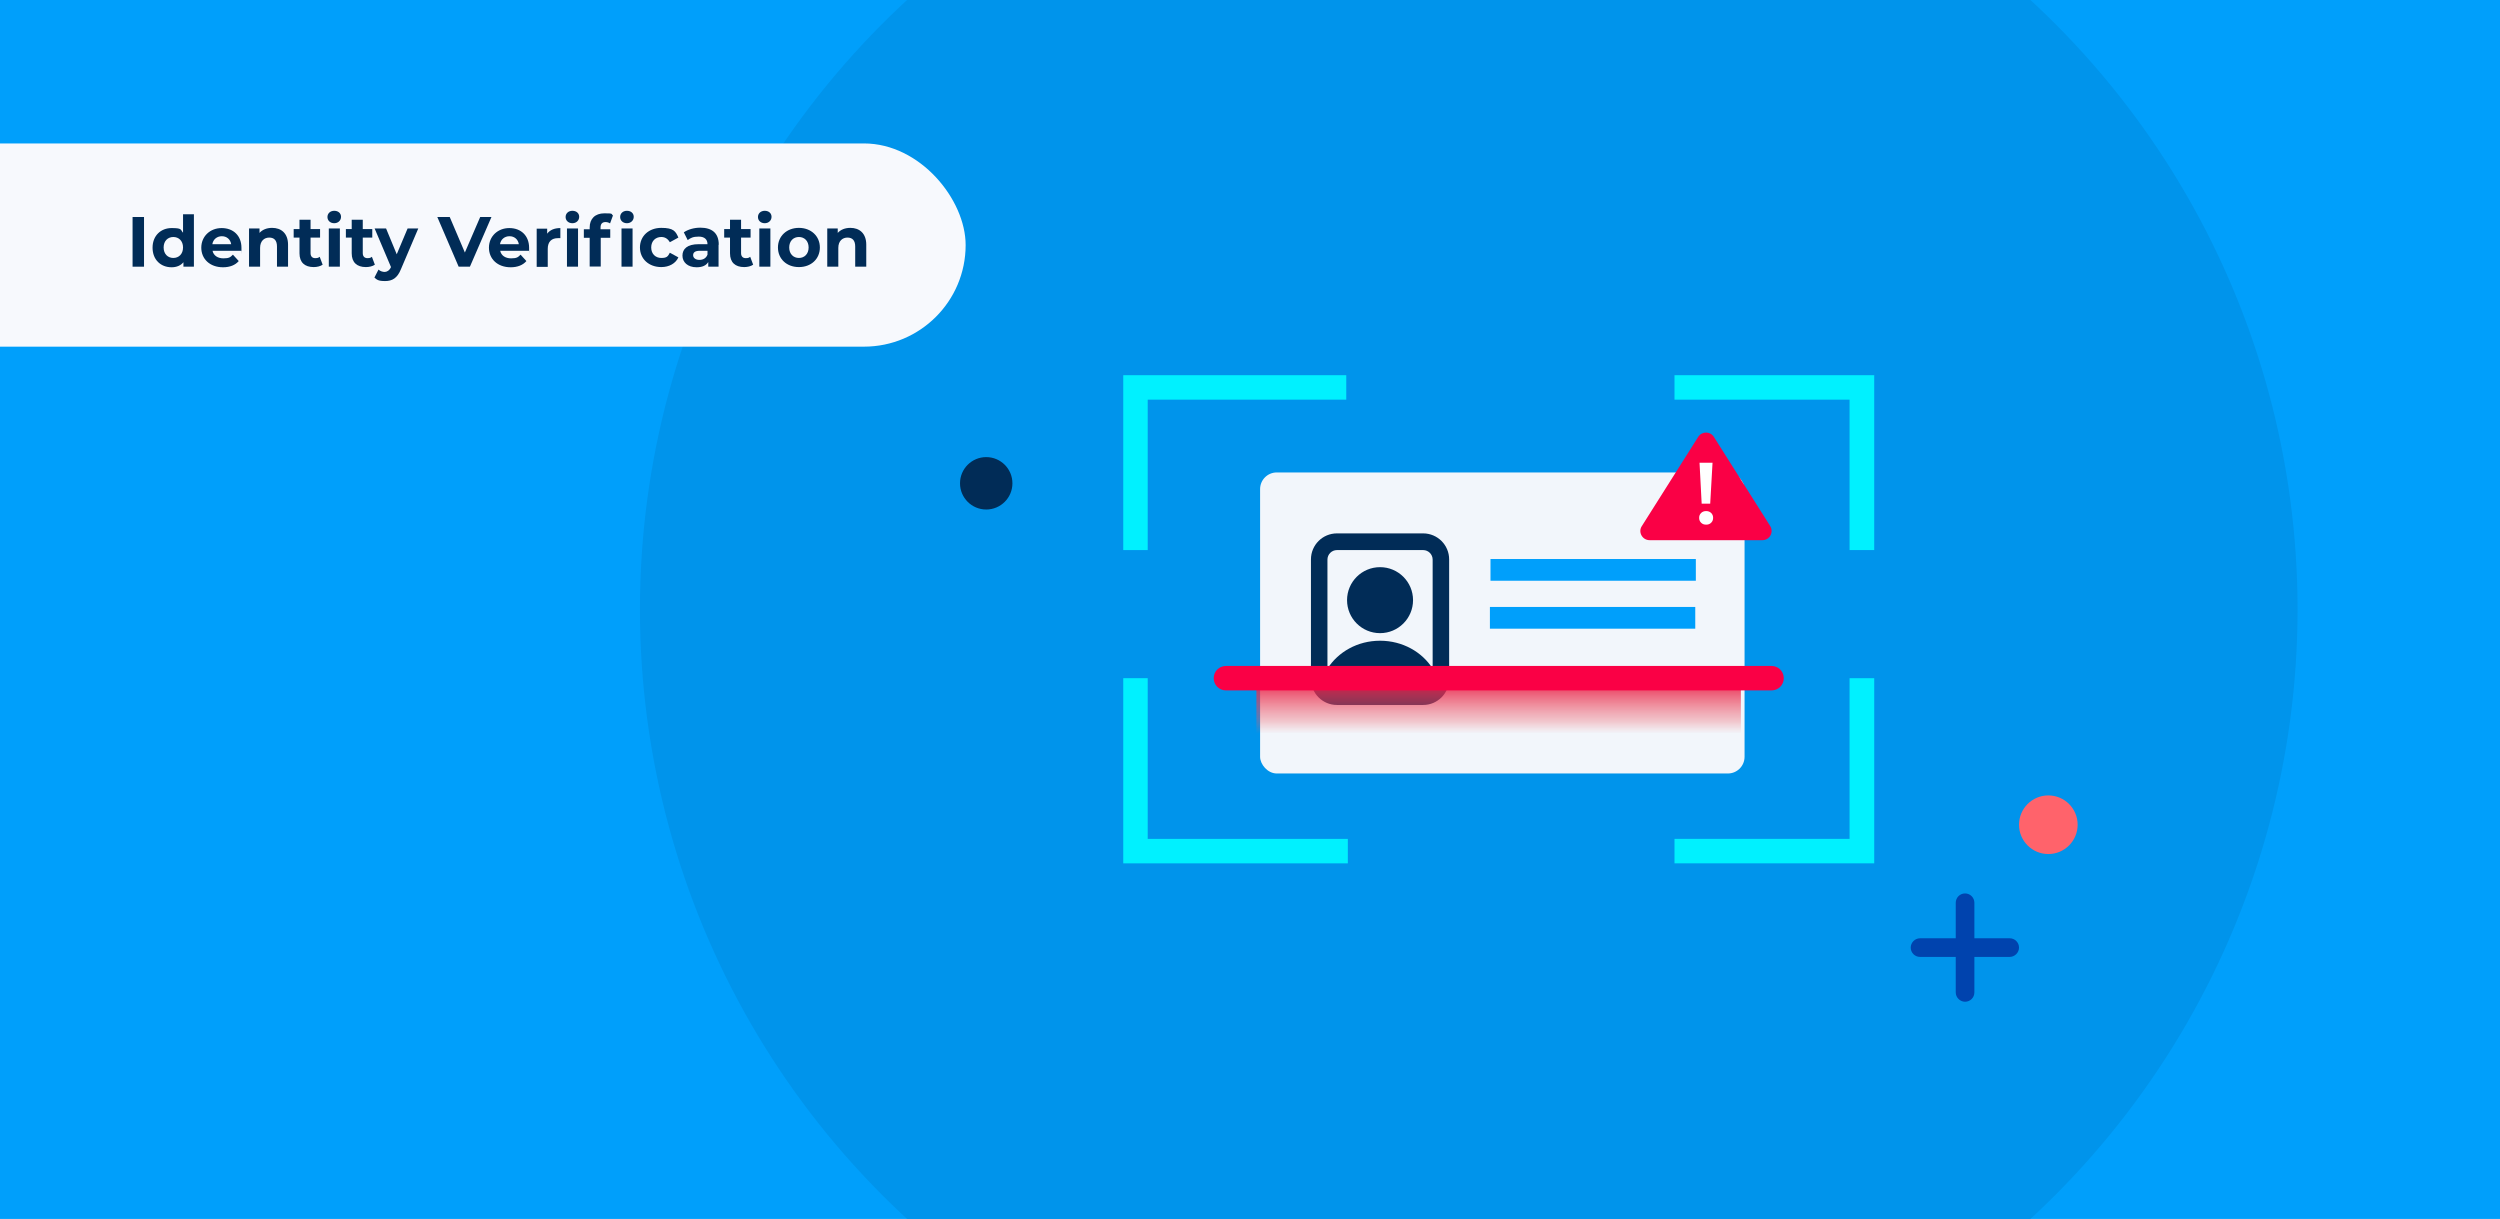 <svg viewBox="0 0 1288 628" xmlns="http://www.w3.org/2000/svg" xmlns:xlink="http://www.w3.org/1999/xlink"><filter id="a" filterUnits="userSpaceOnUse" height="166" width="260" x="644.1" y="238.1"><feOffset dx="1.9" dy="1.9"/><feGaussianBlur result="blur" stdDeviation="1.6"/><feFlood flood-opacity=".2"/><feComposite in2="blur" operator="in"/><feComposite in="SourceGraphic"/></filter><linearGradient id="b" gradientUnits="userSpaceOnUse" x1="772.1" x2="772.1" y1="381.2" y2="349.4"><stop offset="0" stop-color="#f16c6a" stop-opacity="0"/><stop offset=".1" stop-color="#f06567" stop-opacity="0"/><stop offset=".3" stop-color="#ef5560" stop-opacity=".3"/><stop offset=".6" stop-color="#ec3c55" stop-opacity=".6"/><stop offset="1" stop-color="#ea1946"/></linearGradient><path d="m-21.4-22.2h1330.9v672.5h-1330.9z" fill="#009ffb"/><circle cx="756.7" cy="314" fill="#0094eb" r="427"/><rect fill="#f2f6fb" filter="url(#a)" height="155.1" rx="8.6" width="249.6" x="647.3" y="241.5"/><path d="m733.2 274.8h-44.4c-7.4 0-13.4 6-13.4 13.4v61.6c0 7.4 6 13.4 13.4 13.4h44.4c7.4 0 13.4-6 13.4-13.4v-61.6c0-7.4-6-13.4-13.4-13.4zm-44.4 8.6h44.4c2.7 0 4.9 2.2 4.9 4.9v56.2c-5.4-8.6-15.5-14.4-27.1-14.4s-21.6 5.8-27.1 14.4v-56.2c0-2.7 2.2-4.9 4.9-4.9z" fill="#012c57"/><circle cx="711" cy="309.2" fill="#012c57" r="17"/><path d="m767.9 288h105.8v11.2h-105.8z" fill="#009ffb"/><path d="m767.6 312.7h105.8v11.2h-105.8z" fill="#009ffb"/><path d="m591.3 283.4h-12.6v-90.1h114.9v12.6h-102.3z" fill="#00f1ff"/><path d="m694.4 444.8h-115.7v-95.4h12.6v82.8h103.1z" fill="#00f1ff"/><path d="m965.6 444.8h-102.9v-12.6h90.2v-82.8h12.7z" fill="#00f1ff"/><path d="m965.6 283.4h-12.7v-77.5h-90.2v-12.6h102.9z" fill="#00f1ff"/><path d="m647.3 349.4h249.6v31.8h-249.6z" fill="url(#b)"/><path d="m912.7 355.7h-281.1c-3.5 0-6.3-2.8-6.3-6.3s2.8-6.3 6.3-6.3h281.1c3.5 0 6.3 2.8 6.3 6.3s-2.8 6.3-6.3 6.3z" fill="#fa0045"/><path d="m907.9 278.3h-58c-3.8 0-6.1-4.2-4-7.3l29-45.9c1.9-3 6.2-3 8.1 0l29 45.9c2 3.2-.3 7.3-4 7.3z" fill="#fa0045"/><path d="m879 270.3c-1.1 0-1.9-.3-2.6-1s-1-1.5-1-2.5.3-1.8 1-2.5 1.6-1 2.6-1 1.9.3 2.6 1 1 1.5 1 2.5-.3 1.8-1 2.5-1.5 1-2.6 1zm-2.3-10.8-1.1-21.1h6.7l-1.2 21.1z" fill="#fff"/><path d="m1012.4 460.3c2.7 0 4.8 2.2 4.8 4.8v46.2c0 2.7-2.2 4.8-4.8 4.8s-4.8-2.2-4.8-4.8v-46.2c0-2.6 2.1-4.8 4.8-4.8z" fill="#0043ae"/><path d="m1035.4 483.4c2.7 0 4.8 2.2 4.8 4.8s-2.2 4.8-4.8 4.8h-46.2c-2.7 0-4.8-2.2-4.8-4.8s2.2-4.8 4.8-4.8z" fill="#0043ae"/><circle cx="508.1" cy="249" fill="#012c57" r="13.5"/><circle cx="1055.3" cy="424.9" fill="#ff636b" r="15.1"/><rect fill="#f7f9fd" height="104.7" rx="52.4" width="602.5" x="-105" y="73.9"/><g fill="#012c57"><path d="m68.3 111.8h5.9v25.6h-5.9z"/><path d="m99.9 110.3v27.1h-5.4v-2.3c-1.4 1.7-3.5 2.6-6.1 2.6-5.6 0-9.8-3.9-9.8-10.1s4.3-10.1 9.8-10.1 4.5.8 5.9 2.4v-9.5h5.7zm-5.6 17.2c0-3.4-2.2-5.4-5-5.4s-5 2-5 5.4 2.2 5.4 5 5.4 5-2 5-5.4z"/><path d="m124.4 129.2h-14.9c.5 2.4 2.6 3.9 5.6 3.9s3.6-.6 4.9-1.9l3 3.3c-1.8 2.1-4.6 3.2-8.1 3.2-6.8 0-11.2-4.3-11.2-10.1s4.5-10.1 10.5-10.1 10.2 3.9 10.2 10.2 0 1.1-.1 1.5zm-15-3.4h9.7c-.4-2.5-2.3-4.1-4.8-4.1s-4.5 1.6-4.9 4.1z"/><path d="m148.4 126.1v11.3h-5.7v-10.4c0-3.2-1.5-4.6-4-4.6s-4.7 1.7-4.7 5.3v9.7h-5.7v-19.7h5.4v2.3c1.5-1.7 3.8-2.6 6.5-2.6 4.6 0 8.2 2.7 8.2 8.7z"/><path d="m166.2 136.4c-1.2.8-2.9 1.2-4.6 1.2-4.6 0-7.3-2.4-7.3-7.1v-8.1h-3v-4.4h3v-4.8h5.7v4.8h4.9v4.4h-4.9v8c0 1.7.9 2.6 2.4 2.6s1.7-.3 2.3-.7l1.5 4z"/><path d="m168.7 111.8c0-1.8 1.4-3.2 3.5-3.2s3.5 1.3 3.5 3.1-1.4 3.3-3.5 3.3-3.5-1.4-3.5-3.2zm.7 5.9h5.7v19.7h-5.7z"/><path d="m193.1 136.4c-1.2.8-2.9 1.2-4.6 1.2-4.6 0-7.3-2.4-7.3-7.1v-8.1h-3v-4.4h3v-4.8h5.7v4.8h4.9v4.4h-4.9v8c0 1.7.9 2.6 2.4 2.6s1.7-.3 2.3-.7l1.5 4z"/><path d="m215.5 117.7-8.9 20.9c-1.9 4.8-4.6 6.2-8.2 6.2s-4.2-.7-5.5-1.8l2.1-4.1c.9.8 2.1 1.2 3.2 1.2s2.4-.7 3.2-2.4v-.2s-8.4-19.8-8.4-19.8h5.9l5.5 13.3 5.6-13.3z"/><path d="m253.2 111.8-11.1 25.6h-5.8l-11-25.6h6.4l7.8 18.3 7.9-18.3h5.9z"/><path d="m272.6 129.2h-14.9c.5 2.4 2.6 3.9 5.6 3.9s3.6-.6 4.9-1.9l3 3.3c-1.8 2.1-4.6 3.2-8.1 3.2-6.8 0-11.2-4.3-11.2-10.1s4.5-10.1 10.5-10.1 10.2 3.9 10.2 10.2 0 1.1-.1 1.5zm-15-3.4h9.7c-.4-2.5-2.3-4.1-4.8-4.1s-4.5 1.6-4.9 4.1z"/><path d="m288.7 117.4v5.3c-.5 0-.8 0-1.3 0-3.1 0-5.2 1.7-5.2 5.5v9.3h-5.7v-19.7h5.4v2.6c1.4-1.9 3.7-2.9 6.8-2.9z"/><path d="m291.4 111.8c0-1.8 1.4-3.2 3.5-3.2s3.5 1.3 3.5 3.1-1.4 3.3-3.5 3.3-3.5-1.4-3.5-3.2zm.7 5.9h5.7v19.7h-5.7z"/><path d="m309.4 117.3v.8h5v4.4h-4.9v14.8h-5.7v-14.8h-3v-4.4h3v-.9c0-4.4 2.7-7.3 7.6-7.3s3.3.3 4.4 1.1l-1.5 4.1c-.6-.4-1.4-.7-2.3-.7-1.7 0-2.6.9-2.6 2.9zm10.1-5.5c0-1.8 1.4-3.2 3.5-3.2s3.5 1.3 3.5 3.1-1.4 3.3-3.5 3.3-3.5-1.4-3.5-3.2zm.7 5.9h5.7v19.7h-5.7z"/><path d="m329.7 127.5c0-5.9 4.6-10.1 11-10.1s7.4 1.8 8.8 5l-4.4 2.4c-1.1-1.9-2.6-2.7-4.4-2.7-2.9 0-5.2 2-5.2 5.4s2.3 5.4 5.2 5.4 3.4-.8 4.4-2.7l4.4 2.4c-1.4 3.1-4.7 5-8.8 5-6.4 0-11-4.2-11-10.1z"/><path d="m370.2 126.2v11.2h-5.3v-2.4c-1.1 1.8-3.1 2.7-6 2.7-4.6 0-7.3-2.6-7.3-6s2.4-5.9 8.4-5.9h4.5c0-2.4-1.5-3.9-4.5-3.9s-4.2.7-5.7 1.8l-2-4c2.2-1.5 5.3-2.4 8.5-2.4 6 0 9.5 2.8 9.5 8.7zm-5.7 5v-2h-3.9c-2.7 0-3.5 1-3.5 2.3s1.2 2.4 3.2 2.4 3.5-.9 4.2-2.7z"/><path d="m388 136.4c-1.2.8-2.9 1.2-4.6 1.2-4.6 0-7.3-2.4-7.3-7.1v-8.1h-3v-4.4h3v-4.8h5.7v4.8h4.9v4.4h-4.9v8c0 1.7.9 2.6 2.4 2.6s1.7-.3 2.3-.7l1.5 4z"/><path d="m390.5 111.8c0-1.8 1.4-3.2 3.5-3.2s3.5 1.3 3.5 3.1-1.4 3.3-3.5 3.3-3.5-1.4-3.5-3.2zm.7 5.9h5.7v19.7h-5.7z"/><path d="m400.8 127.5c0-5.9 4.6-10.1 10.8-10.1s10.8 4.2 10.8 10.1-4.5 10.1-10.8 10.1-10.8-4.2-10.8-10.1zm15.8 0c0-3.4-2.2-5.4-5-5.4s-5 2-5 5.4 2.2 5.4 5 5.4 5-2 5-5.4z"/><path d="m446.3 126.1v11.3h-5.7v-10.4c0-3.2-1.5-4.6-4-4.6s-4.7 1.7-4.7 5.3v9.7h-5.7v-19.7h5.4v2.3c1.5-1.7 3.8-2.6 6.5-2.6 4.6 0 8.2 2.7 8.2 8.7z"/></g></svg>